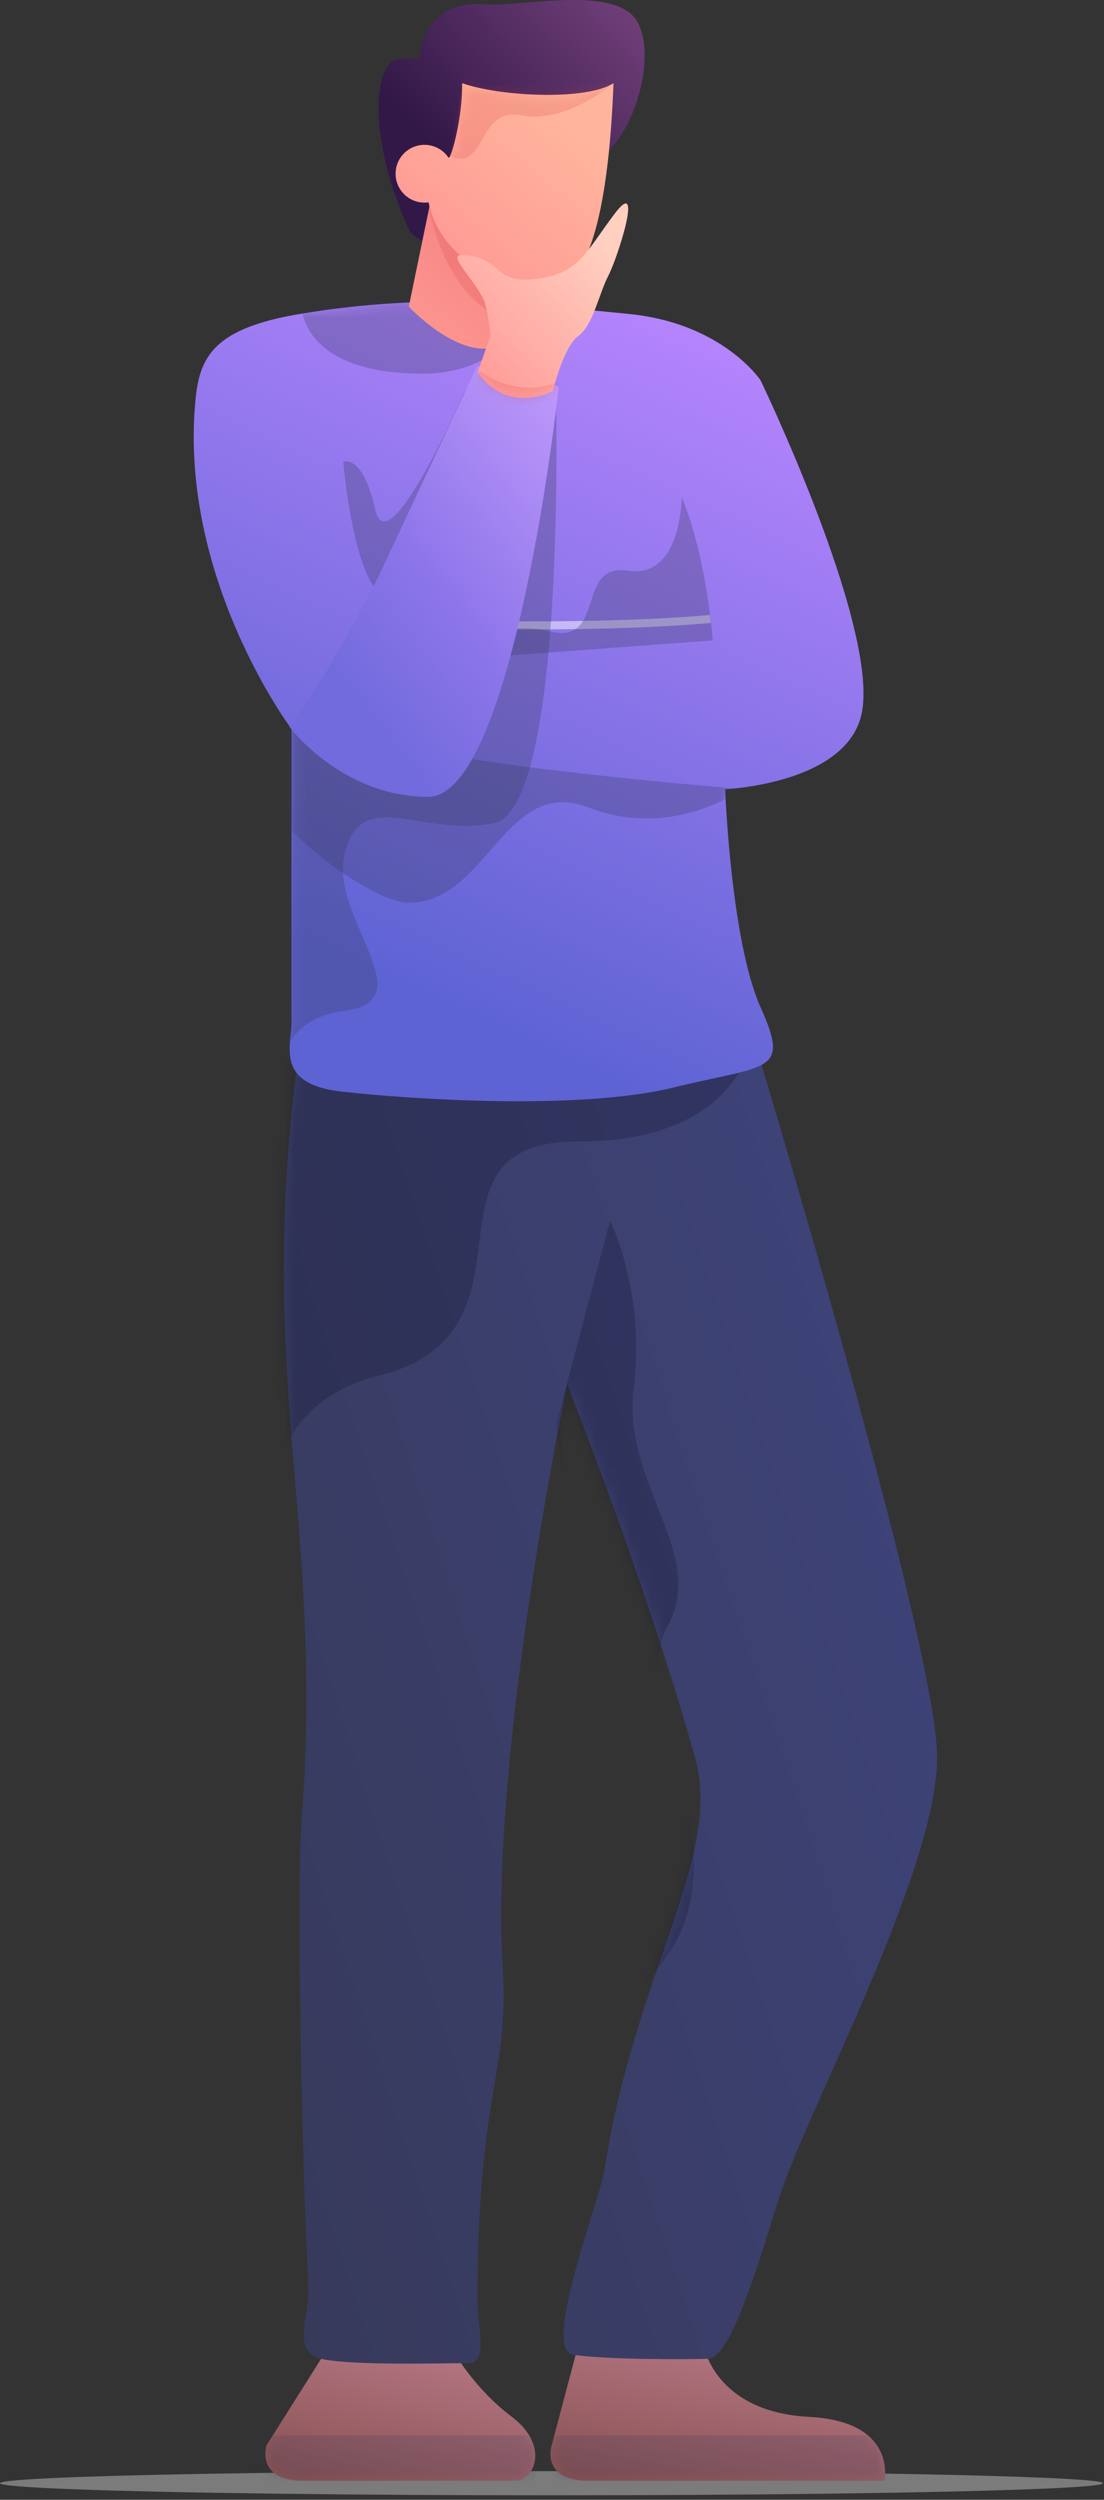 <svg width="99" height="224" viewBox="0 0 99 224" fill="none" xmlns="http://www.w3.org/2000/svg">
<rect x="0" y="0" width="99" height="224" fill="#333333" stroke="none"/>
<ellipse opacity="0.5" cx="49.459" cy="222.514" rx="49.459" ry="1.082" fill="#C4C4C4"/>
<path d="M63.31 210.845C63.31 210.845 64.618 216.164 72.553 216.568C80.487 216.971 79.316 222.29 79.316 222.29C79.316 222.29 57.164 222.29 52.791 222.29C48.418 222.29 49.477 219.103 49.477 219.103L51.664 210.845H63.31Z" fill="url(#paint0_linear)"/>
<mask id="mask0" mask-type="alpha" maskUnits="userSpaceOnUse" x="49" y="210" width="31" height="13">
<path d="M63.31 210.845C63.31 210.845 64.618 216.164 72.553 216.568C80.487 216.971 79.316 222.29 79.316 222.29C79.316 222.29 57.164 222.29 52.791 222.29C48.418 222.29 49.477 219.103 49.477 219.103L51.664 210.845H63.31Z" fill="white"/>
</mask>
<g mask="url(#mask0)">
<rect opacity="0.2" x="49.271" y="218.233" width="30.195" height="4.073" fill="#373A5B"/>
</g>
<path d="M40.77 210.845C40.77 210.845 42.538 214.032 45.904 216.568C49.27 219.103 47.99 222.29 46.146 222.29C44.302 222.29 31.599 222.29 27.227 222.29C22.854 222.29 23.913 219.103 23.913 219.103L29.124 210.845H40.77Z" fill="url(#paint1_linear)"/>
<mask id="mask1" mask-type="alpha" maskUnits="userSpaceOnUse" x="23" y="210" width="25" height="13">
<path d="M40.77 210.845C40.77 210.845 42.538 214.032 45.904 216.568C49.27 219.103 47.99 222.29 46.146 222.29C44.302 222.29 31.599 222.29 27.227 222.29C22.854 222.29 23.913 219.103 23.913 219.103L29.124 210.845H40.77Z" fill="white"/>
</mask>
<g mask="url(#mask1)">
<rect opacity="0.2" x="23.706" y="218.233" width="24.291" height="4.073" fill="#373A5B"/>
</g>
<path d="M27.051 92.287C22.594 123.114 29.137 135.857 27.051 162.991C26.57 169.244 27.051 193.017 27.648 204.975C27.777 207.558 26.043 210.776 28.883 211.386C31.723 211.995 40.128 211.751 41.974 211.751C43.82 211.751 42.825 208.552 42.825 206.056C42.825 187.21 45.688 186.039 45.074 176.142C43.911 157.364 50.851 124.036 50.851 124.036C50.851 124.036 57.779 141.301 62.323 157.466C64.846 166.443 56.852 176.936 54.2 194.501C53.826 196.978 48.531 210.568 51.374 211.001C54.218 211.435 61.486 211.435 63.443 211.366C65.401 211.298 67.441 204.699 69.837 197.033C72.233 189.367 84.035 167.734 84.035 157.466C84.035 147.198 67.353 92.287 67.353 92.287H27.051Z" fill="url(#paint2_linear)"/>
<mask id="mask2" mask-type="alpha" maskUnits="userSpaceOnUse" x="25" y="92" width="60" height="120">
<path d="M27.051 92.287C22.594 123.114 29.137 135.857 27.051 162.991C26.57 169.244 27.051 193.017 27.648 204.975C27.777 207.558 26.043 210.776 28.883 211.386C31.723 211.995 40.128 211.751 41.974 211.751C43.82 211.751 42.825 208.552 42.825 206.056C42.825 187.21 45.688 186.039 45.074 176.142C43.911 157.364 50.851 124.036 50.851 124.036C50.851 124.036 57.779 141.301 62.323 157.466C64.846 166.443 56.852 176.936 54.2 194.501C53.826 196.978 48.531 210.568 51.374 211.001C54.218 211.435 61.486 211.435 63.443 211.366C65.401 211.298 67.441 204.699 69.837 197.033C72.233 189.367 84.035 167.734 84.035 157.466C84.035 147.198 67.353 92.287 67.353 92.287H27.051Z" fill="white"/>
</mask>
<g mask="url(#mask2)">
<path opacity="0.3" d="M67.62 92.287C67.62 92.287 67.069 102.29 51.78 102.29C36.491 102.29 49.563 119.331 33.946 123.273C18.328 127.214 27.399 146.393 17.904 146.393C8.409 146.393 26.085 93.389 26.085 93.389L67.62 92.287Z" fill="#151731"/>
<path opacity="0.3" d="M49.864 127.668L54.71 109.358C54.71 109.358 57.907 115.832 56.824 124.387C55.742 132.942 63.526 139.361 59.831 145.757C56.136 152.154 67.276 166.013 59.234 176.067C51.192 186.122 54.928 175.203 54.928 175.203L49.864 127.668Z" fill="#151731"/>
</g>
<path d="M56.331 28.126C47.856 27.315 38.866 26.134 26.926 28.126C19.218 29.413 17.901 31.924 17.529 35.827C16.002 51.819 26.143 65.33 26.143 65.33C26.143 65.33 26.122 90.713 26.143 91.423C26.208 93.572 24.522 97.117 30.59 97.809C36.658 98.501 51.961 99.521 60.412 97.445C68.862 95.369 70.885 96.225 68.209 90.271C65.533 84.318 65.028 70.717 65.028 70.717C65.028 70.717 76.302 70.249 77.33 63.616C78.57 55.618 68.209 34.087 68.209 34.087C68.209 34.087 64.805 28.938 56.331 28.126Z" fill="url(#paint3_linear)"/>
<mask id="mask3" mask-type="alpha" maskUnits="userSpaceOnUse" x="17" y="27" width="61" height="72">
<path d="M56.331 28.126C47.856 27.315 38.866 26.134 26.926 28.126C19.218 29.413 17.901 31.924 17.529 35.827C16.002 51.819 26.143 65.33 26.143 65.33C26.143 65.33 26.122 90.713 26.143 91.423C26.208 93.572 24.522 97.117 30.59 97.809C36.658 98.501 51.961 99.521 60.412 97.445C68.862 95.369 70.885 96.225 68.209 90.271C65.533 84.318 65.028 70.717 65.028 70.717C65.028 70.717 76.302 70.249 77.33 63.616C78.57 55.618 68.209 34.087 68.209 34.087C68.209 34.087 64.805 28.938 56.331 28.126Z" fill="white"/>
</mask>
<g mask="url(#mask3)">
<path opacity="0.5" d="M34.71 56.196C34.511 56.19 34.354 56.024 34.36 55.825C34.366 55.626 34.533 55.469 34.732 55.475C47.044 55.843 56.692 55.717 63.662 55.105L63.739 55.822C56.719 56.441 47.048 56.565 34.71 56.196Z" fill="white"/>
<path opacity="0.3" d="M27.051 27.521C27.051 27.521 27.054 33.484 37.878 33.484C48.701 33.484 48.864 21.962 48.864 21.962L27.051 27.521Z" fill="#373A5B"/>
<path opacity="0.3" d="M17.904 91.486C17.904 91.486 19.771 87.003 25.23 84.867L24.78 90.014L19.412 92.287L17.904 91.486Z" fill="#373A5B"/>
<path opacity="0.3" d="M49.849 35.037C49.849 35.037 50.846 72.54 44.249 73.774C37.653 75.008 32.561 70.48 30.948 76.29C29.334 82.101 38.188 89.583 30.948 90.566C23.706 91.549 25.46 97.981 25.46 97.981L23.706 65.693L37.504 63.616L49.849 35.037Z" fill="#373A5B"/>
<path opacity="0.3" d="M66.589 70.697C66.589 70.697 39.956 68.719 29.707 65.397C28.008 64.846 26.364 65.765 24.777 65.129C24.777 65.129 21.961 68.029 23.333 70.697C25.72 75.342 33.669 80.889 36.658 80.889C43.718 80.889 45.293 69.434 52.816 72.366C60.339 75.297 66.589 70.697 66.589 70.697Z" fill="#373A5B"/>
<path opacity="0.3" d="M39.185 59.207L63.918 57.388C63.918 57.388 63.385 49.965 61.131 44.536C61.131 44.536 61.131 51.872 56.33 51.137C51.529 50.403 54.426 57.863 49.271 56.566C44.115 55.269 39.185 59.207 39.185 59.207Z" fill="#373A5B"/>
<path opacity="0.3" d="M41.685 35.037C41.685 35.037 38.079 54.758 34.886 53.767C31.692 52.777 30.786 41.389 30.786 41.389C30.786 41.389 32.51 40.589 33.662 45.706C34.815 50.823 41.685 35.037 41.685 35.037Z" fill="#373A5B"/>
<path d="M25.935 65.122C25.935 65.122 30.653 71.402 38.389 71.402C46.124 71.402 50.104 34.697 50.104 34.697C50.104 34.697 46.217 32.098 42.76 32.862L33.946 51.643C33.946 51.643 29.441 60.65 25.935 65.122Z" fill="url(#paint4_linear)"/>
</g>
<path d="M37.608 5.345C37.608 5.345 37.61 -0.128 43.641 0.4C46.165 0.621 54.111 -1.125 56.652 1.316C59.192 3.757 57.261 11.88 53.68 14.264C50.098 16.649 49.578 13.72 45.735 12.664C41.892 11.607 39.271 21.962 39.271 21.962C39.271 21.962 37.174 21.696 36.658 20.554C33.16 12.816 33.361 6.268 35.475 5.345C36.017 5.109 37.608 5.345 37.608 5.345Z" fill="url(#paint5_linear)"/>
<path d="M36.658 27.476C36.658 27.476 40.152 31.241 43.383 31.241C46.613 31.241 48.002 27.476 48.002 27.476L47.194 22.63L38.584 18.156L36.658 27.476Z" fill="url(#paint6_linear)"/>
<mask id="mask4" mask-type="alpha" maskUnits="userSpaceOnUse" x="36" y="18" width="13" height="14">
<path d="M36.658 27.476C36.658 27.476 40.152 31.241 43.383 31.241C46.613 31.241 48.002 27.476 48.002 27.476L47.194 22.63L38.584 18.156L36.658 27.476Z" fill="white"/>
</mask>
<g mask="url(#mask4)">
<path opacity="0.2" d="M38.389 18.343C38.389 18.343 39.954 28.06 46.624 28.834C53.294 29.608 52.779 24.608 52.779 24.608L38.389 18.343Z" fill="#DA433D"/>
</g>
<path d="M41.44 7.45C44.748 8.643 52.553 9.047 55.017 7.45C54.547 19.63 52.578 25.72 49.454 25.72C44.768 25.72 39.649 23.325 38.468 18.293C38.456 18.238 38.443 18.184 38.431 18.13C38.312 18.147 38.19 18.156 38.066 18.156C36.635 18.156 35.475 16.997 35.475 15.567C35.475 14.138 36.635 12.979 38.066 12.979C38.965 12.979 39.758 13.437 40.222 14.132C40.484 14.251 41.493 10.389 41.44 7.45Z" fill="url(#paint7_linear)"/>
<mask id="mask5" mask-type="alpha" maskUnits="userSpaceOnUse" x="35" y="7" width="21" height="19">
<path d="M41.44 7.45C44.748 8.643 52.553 9.047 55.017 7.45C54.547 19.63 52.578 25.72 49.454 25.72C44.768 25.72 39.649 23.325 38.468 18.293C38.456 18.238 38.443 18.184 38.431 18.13C38.312 18.147 38.19 18.156 38.066 18.156C36.635 18.156 35.475 16.997 35.475 15.567C35.475 14.138 36.635 12.979 38.066 12.979C38.965 12.979 39.758 13.437 40.222 14.132C40.484 14.251 41.493 10.389 41.44 7.45Z" fill="white"/>
</mask>
<g mask="url(#mask5)">
<path opacity="0.2" d="M55.017 7.45C55.017 7.45 50.743 11.154 46.755 10.336C42.767 9.518 43.63 15.54 40.314 13.963L41.66 6.073L55.017 7.45Z" fill="#DA433D"/>
</g>
<path d="M43.987 30.099C43.987 30.099 43.734 27.426 43.279 26.64C41.851 24.177 39.941 22.661 41.761 22.856C45.135 23.218 44.207 25.466 48.05 24.999C51.892 24.531 52.399 22.775 55.081 19.198C57.763 15.621 55.423 23.021 54.557 24.694C53.691 26.366 53.182 29.153 51.863 30.099C50.544 31.046 49.574 35.038 49.574 35.038C49.574 35.038 45.544 37.226 42.829 33.349L43.987 30.099Z" fill="url(#paint8_linear)"/>
<mask id="mask6" mask-type="alpha" maskUnits="userSpaceOnUse" x="41" y="18" width="16" height="18">
<path d="M43.987 30.099C43.987 30.099 43.734 27.426 43.279 26.64C41.851 24.177 39.941 22.661 41.761 22.856C45.135 23.218 44.207 25.466 48.05 24.999C51.892 24.531 52.399 22.775 55.081 19.198C57.763 15.621 55.423 23.021 54.557 24.694C53.691 26.366 53.182 29.153 51.863 30.099C50.544 31.046 49.574 35.038 49.574 35.038C49.574 35.038 45.544 37.226 42.829 33.349L43.987 30.099Z" fill="white"/>
</mask>
<g mask="url(#mask6)">
<path opacity="0.2" d="M42.879 33.128C42.879 33.128 46.14 35.867 50.105 34.201V35.975L45.148 36.394L42.879 34.571V33.128Z" fill="#DA433D"/>
</g>
<defs>
<linearGradient id="paint0_linear" x1="100.389" y1="207.889" x2="95.896" y2="230.978" gradientUnits="userSpaceOnUse">
<stop stop-color="#CE8BA0"/>
<stop offset="1" stop-color="#875151"/>
</linearGradient>
<linearGradient id="paint1_linear" x1="64.829" y1="207.889" x2="59.353" y2="230.528" gradientUnits="userSpaceOnUse">
<stop stop-color="#CE8BA0"/>
<stop offset="1" stop-color="#875151"/>
</linearGradient>
<linearGradient id="paint2_linear" x1="79.148" y1="33.494" x2="-18.571" y2="65.513" gradientUnits="userSpaceOnUse">
<stop stop-color="#404683"/>
<stop offset="1" stop-color="#373A5B"/>
</linearGradient>
<linearGradient id="paint3_linear" x1="70.811" y1="104.878" x2="99.552" y2="43.198" gradientUnits="userSpaceOnUse">
<stop stop-color="#5D63D3"/>
<stop offset="1" stop-color="#B986FF"/>
</linearGradient>
<linearGradient id="paint4_linear" x1="51.001" y1="87.742" x2="80.582" y2="64.638" gradientUnits="userSpaceOnUse">
<stop stop-color="#716BDD"/>
<stop offset="0.33" stop-color="#8D75EA"/>
<stop offset="1" stop-color="#CCA2FF"/>
</linearGradient>
<linearGradient id="paint5_linear" x1="49.34" y1="24.53" x2="69.924" y2="5.528" gradientUnits="userSpaceOnUse">
<stop stop-color="#321847"/>
<stop offset="1" stop-color="#834A88"/>
</linearGradient>
<linearGradient id="paint6_linear" x1="38.55" y1="17.342" x2="30.359" y2="27.602" gradientUnits="userSpaceOnUse">
<stop stop-color="#F68585"/>
<stop offset="1" stop-color="#FF9B92"/>
</linearGradient>
<linearGradient id="paint7_linear" x1="45.759" y1="34.875" x2="59.969" y2="18.021" gradientUnits="userSpaceOnUse">
<stop stop-color="#FF9292"/>
<stop offset="1" stop-color="#FFB59D"/>
</linearGradient>
<linearGradient id="paint8_linear" x1="49.075" y1="44.644" x2="62.95" y2="31.251" gradientUnits="userSpaceOnUse">
<stop stop-color="#FF9292"/>
<stop offset="1" stop-color="#FFCFBF"/>
</linearGradient>
</defs>
</svg>
